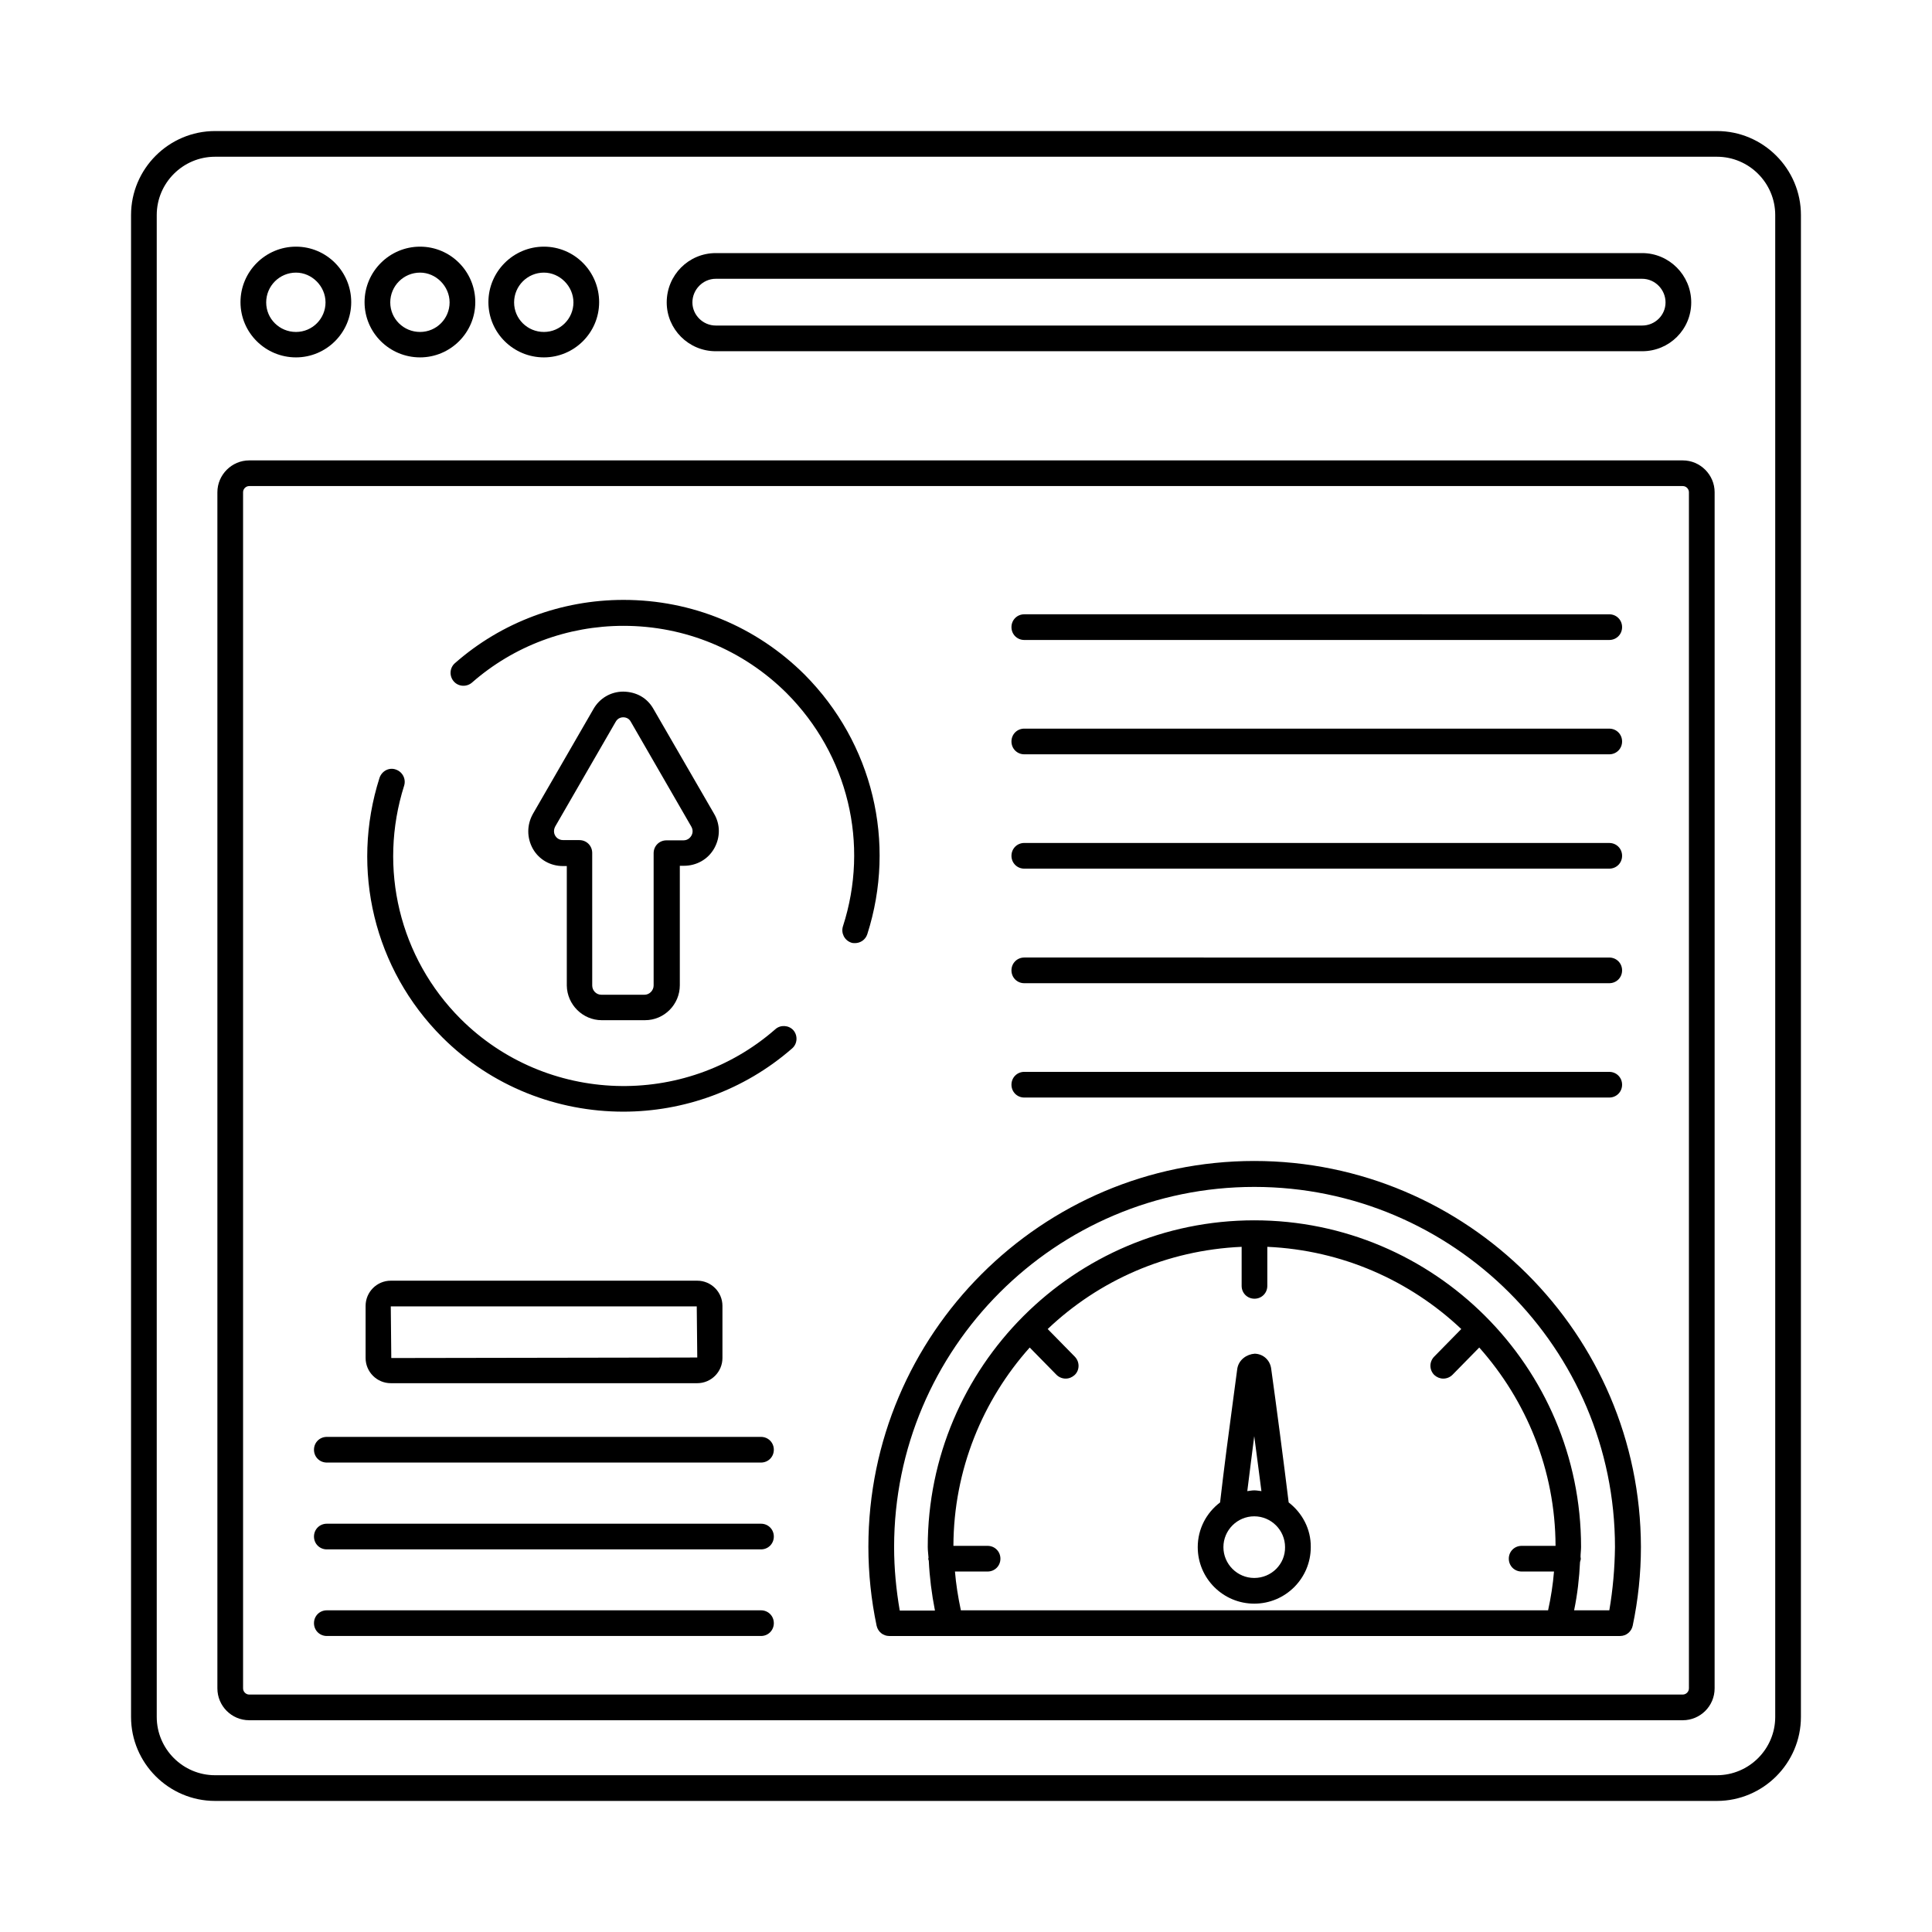 <?xml version="1.0" encoding="UTF-8"?>
<!-- Uploaded to: ICON Repo, www.svgrepo.com, Generator: ICON Repo Mixer Tools -->
<svg fill="#000000" width="800px" height="800px" version="1.1" viewBox="144 144 512 512" xmlns="http://www.w3.org/2000/svg">
 <g>
  <path d="m599 178.73h-398.01c-12.254 0-22.262 10.008-22.262 22.262v398.01c0 12.254 10.008 22.262 22.262 22.262h398.01c12.254 0 22.262-10.008 22.262-22.262l0.004-398.01c0-12.254-10.008-22.262-22.262-22.262zm15.453 420.27c0 8.512-6.945 15.453-15.453 15.453h-398.01c-8.512 0-15.453-6.945-15.453-15.453v-398.01c0-8.512 6.945-15.453 15.453-15.453h398.01c8.512 0 15.453 6.945 15.453 15.453z"/>
  <path d="m589.95 266.01h-379.9c-4.629 0-8.441 3.812-8.441 8.441v316.99c0 4.629 3.746 8.441 8.441 8.441h379.9c4.629 0 8.441-3.746 8.441-8.441l0.004-316.99c0-4.629-3.812-8.441-8.441-8.441zm1.633 325.43c0 0.887-0.75 1.633-1.633 1.633l-379.9 0.004c-0.887 0-1.633-0.75-1.633-1.633v-317c0-0.887 0.75-1.633 1.633-1.633h379.9c0.887 0 1.633 0.75 1.633 1.633z"/>
  <path d="m303.46 414.36h11.508c5.039 0 9.191-4.152 9.191-9.258v-31.66h1.09c3.336 0 6.398-1.703 8.035-4.629 1.633-2.926 1.633-6.332-0.066-9.191l-16.066-27.777c-1.633-2.859-4.426-4.492-7.965-4.562-3.336 0-6.332 1.77-7.965 4.699l-16 27.711c-1.633 2.926-1.633 6.332 0 9.258 1.633 2.859 4.629 4.562 7.965 4.562h1.02v31.66c0.062 5.035 4.215 9.188 9.254 9.188zm-10.211-47.727c-1.293 0-1.906-0.816-2.109-1.156-0.203-0.34-0.613-1.293 0-2.449l16-27.711c0.613-1.156 1.703-1.227 2.043-1.227 0.41 0 1.43 0.137 1.973 1.156l16.066 27.844c0.613 1.09 0.203 2.043 0 2.383-0.203 0.34-0.816 1.227-2.109 1.227h-4.492c-1.906 0-3.402 1.496-3.402 3.402v35.062c0 1.293-1.09 2.449-2.383 2.449h-11.508c-1.293 0-2.383-1.09-2.383-2.449l-0.004-35.125c0-1.906-1.496-3.402-3.402-3.402z"/>
  <path d="m222.44 238.71c8.035 0 14.637-6.535 14.637-14.637 0-8.102-6.535-14.707-14.637-14.707-8.102 0-14.707 6.606-14.707 14.707 0 8.102 6.606 14.637 14.707 14.637zm0-22.465c4.223 0 7.828 3.609 7.828 7.898 0 4.289-3.473 7.828-7.828 7.828-4.356 0-7.898-3.473-7.898-7.828 0-4.359 3.539-7.898 7.898-7.898z"/>
  <path d="m255.32 238.71c8.035 0 14.637-6.535 14.637-14.637 0-8.102-6.535-14.707-14.637-14.707-8.102 0-14.707 6.606-14.707 14.707 0 8.102 6.606 14.637 14.707 14.637zm0-22.465c4.223 0 7.828 3.609 7.828 7.898 0 4.289-3.473 7.828-7.828 7.828s-7.898-3.473-7.898-7.828c0-4.359 3.539-7.898 7.898-7.898z"/>
  <path d="m288.14 238.71c8.035 0 14.637-6.535 14.637-14.637 0-8.102-6.535-14.707-14.637-14.707s-14.707 6.606-14.707 14.707c0 8.102 6.606 14.637 14.707 14.637zm0-22.465c4.223 0 7.828 3.609 7.828 7.898 0 4.289-3.473 7.828-7.828 7.828s-7.898-3.473-7.898-7.828c0-4.359 3.539-7.898 7.898-7.898z"/>
  <path d="m333.69 237.08h245.5c7.215 0 13.004-5.785 13.004-12.938 0-7.215-5.856-13.07-13.004-13.07h-245.5c-7.215 0-13.004 5.856-13.004 13.07 0 7.082 5.785 12.938 13.004 12.938zm0-19.199h245.5c3.402 0 6.195 2.859 6.195 6.262s-2.793 6.129-6.195 6.129h-245.5c-3.402 0-6.195-2.793-6.195-6.129 0-3.402 2.789-6.262 6.195-6.262z"/>
  <path d="m415.45 313.6h155.02c1.906 0 3.402-1.496 3.402-3.402s-1.496-3.402-3.402-3.402l-155.02-0.004c-1.906 0-3.402 1.496-3.402 3.402 0 1.91 1.496 3.406 3.402 3.406z"/>
  <path d="m415.45 343.9h155.02c1.906 0 3.402-1.496 3.402-3.402s-1.496-3.402-3.402-3.402l-155.02-0.004c-1.906 0-3.402 1.496-3.402 3.402 0 1.91 1.496 3.406 3.402 3.406z"/>
  <path d="m415.45 374.2h155.02c1.906 0 3.402-1.496 3.402-3.402s-1.496-3.402-3.402-3.402l-155.02-0.004c-1.906 0-3.402 1.496-3.402 3.402 0 1.91 1.496 3.406 3.402 3.406z"/>
  <path d="m415.45 434.86h155.02c1.906 0 3.402-1.496 3.402-3.402s-1.496-3.402-3.402-3.402l-155.02-0.004c-1.906 0-3.402 1.496-3.402 3.402 0 1.91 1.496 3.406 3.402 3.406z"/>
  <path d="m415.45 404.56h155.02c1.906 0 3.402-1.496 3.402-3.402s-1.496-3.402-3.402-3.402l-155.02-0.004c-1.906 0-3.402 1.496-3.402 3.402 0 1.91 1.496 3.406 3.402 3.406z"/>
  <path d="m476.39 451.67c-56.371 0-102.26 45.887-102.26 102.26 0 7.082 0.75 14.094 2.18 20.902 0.34 1.566 1.703 2.723 3.336 2.723h193.7c1.633 0 2.996-1.156 3.336-2.723 1.43-6.809 2.18-13.82 2.18-20.902-0.141-56.371-46.027-102.26-102.47-102.26zm-79.316 108.8h8.645c1.906 0 3.402-1.496 3.402-3.402s-1.496-3.402-3.402-3.402h-9.055c0.066-20.152 7.762-38.602 20.219-52.559l7.082 7.215c0.68 0.68 1.566 1.02 2.449 1.02 0.887 0 1.703-0.34 2.383-0.953 1.363-1.293 1.363-3.473 0.066-4.832l-7.215-7.352c13.547-12.867 31.523-20.902 51.402-21.785v10.348c0 1.906 1.496 3.402 3.402 3.402s3.402-1.496 3.402-3.402v-10.348c19.879 0.887 37.855 8.988 51.402 21.785l-7.215 7.352c-1.293 1.363-1.293 3.473 0.066 4.832 0.68 0.613 1.496 0.953 2.383 0.953s1.77-0.34 2.449-1.02l7.082-7.215c12.461 14.023 20.152 32.406 20.219 52.559h-8.988c-1.906 0-3.402 1.496-3.402 3.402s1.496 3.402 3.402 3.402h8.578c-0.273 3.402-0.816 6.875-1.566 10.281h-155.62c-0.75-3.543-1.293-6.945-1.566-10.281zm173.41 10.281h-9.328c0.887-4.289 1.363-8.512 1.566-12.801 0.066-0.273 0.203-0.613 0.203-0.887 0-0.203-0.066-0.34-0.066-0.477 0-0.887 0.137-1.77 0.137-2.656 0-47.727-38.875-86.531-86.602-86.531-47.727 0-86.531 38.809-86.531 86.531 0 0.953 0.137 1.906 0.203 2.859 0 0.066-0.066 0.203-0.066 0.273 0 0.203 0.066 0.34 0.137 0.543 0.203 4.289 0.75 8.715 1.633 13.207h-9.328c-0.953-5.516-1.496-11.164-1.496-16.816 0-52.629 42.824-95.453 95.453-95.453 52.695 0 95.586 42.824 95.586 95.453-0.07 5.586-0.547 11.238-1.5 16.754z"/>
  <path d="m485.51 542.16c-1.293-10.621-3.336-26.145-4.629-35.402-0.273-2.246-2.043-3.949-4.356-4.016-2.109 0.137-4.223 1.566-4.629 3.949l-0.953 7.148c-1.227 8.988-2.656 20.016-3.609 28.32-3.609 2.723-5.922 7.012-5.922 11.848 0 8.305 6.738 14.977 14.977 14.977 8.305 0 14.977-6.738 14.977-14.977 0.066-4.836-2.316-9.125-5.856-11.848zm-9.125-17.566c0.68 4.969 1.293 10.008 1.906 14.57-0.613-0.066-1.227-0.203-1.906-0.203-0.613 0-1.227 0.137-1.84 0.203 0.547-4.562 1.227-9.602 1.84-14.57zm0 37.582c-4.492 0-8.168-3.676-8.168-8.168 0-4.492 3.676-8.168 8.168-8.168 4.492 0 8.168 3.676 8.168 8.168 0.07 4.492-3.606 8.168-8.168 8.168z"/>
  <path d="m345.67 547.8h-115.06c-1.906 0-3.402 1.496-3.402 3.402s1.496 3.402 3.402 3.402h115.06c1.906 0 3.402-1.496 3.402-3.402 0.004-1.902-1.496-3.402-3.402-3.402z"/>
  <path d="m345.67 524.79h-115.06c-1.906 0-3.402 1.496-3.402 3.402s1.496 3.402 3.402 3.402h115.06c1.906 0 3.402-1.496 3.402-3.402 0.004-1.902-1.496-3.402-3.402-3.402z"/>
  <path d="m345.67 570.75h-115.06c-1.906 0-3.402 1.496-3.402 3.402s1.496 3.402 3.402 3.402h115.06c1.906 0 3.402-1.496 3.402-3.402 0.004-1.906-1.496-3.402-3.402-3.402z"/>
  <path d="m247.56 510.56h81.223c3.676 0 6.672-2.996 6.672-6.672v-13.82c0-3.676-2.996-6.672-6.672-6.672h-81.223c-3.676 0-6.672 2.996-6.672 6.672v13.82c0 3.68 2.996 6.672 6.672 6.672zm81.086-20.285 0.137 13.48-81.086 0.137-0.137-13.684 81.086-0.004z"/>
  <path d="m349.48 416.75c-24.102 21.105-60.73 19.879-83.402-2.723-16.203-16.203-21.922-39.895-14.977-61.82 0.543-1.77-0.41-3.676-2.246-4.289-1.77-0.613-3.676 0.41-4.289 2.246-7.762 24.375-1.363 50.723 16.613 68.695 13.141 13.141 30.57 19.742 48 19.742 15.93 0 31.93-5.582 44.73-16.75 1.43-1.227 1.566-3.402 0.34-4.832-1.227-1.359-3.406-1.496-4.769-0.27z"/>
  <path d="m357.24 322.79c-12.867-12.801-29.887-19.812-48-19.812-16.477 0-32.34 5.922-44.66 16.75-1.43 1.227-1.566 3.402-0.34 4.832 1.227 1.43 3.402 1.566 4.832 0.34 11.098-9.734 25.328-15.047 40.168-15.047 16.273 0 31.66 6.332 43.23 17.836 16.273 16.34 21.992 39.965 14.91 61.82-0.543 1.77 0.41 3.676 2.18 4.289 0.34 0.137 0.68 0.137 1.02 0.137 1.43 0 2.793-0.887 3.269-2.383 7.766-24.305 1.434-50.582-16.609-68.762z"/>
 </g>
</svg>